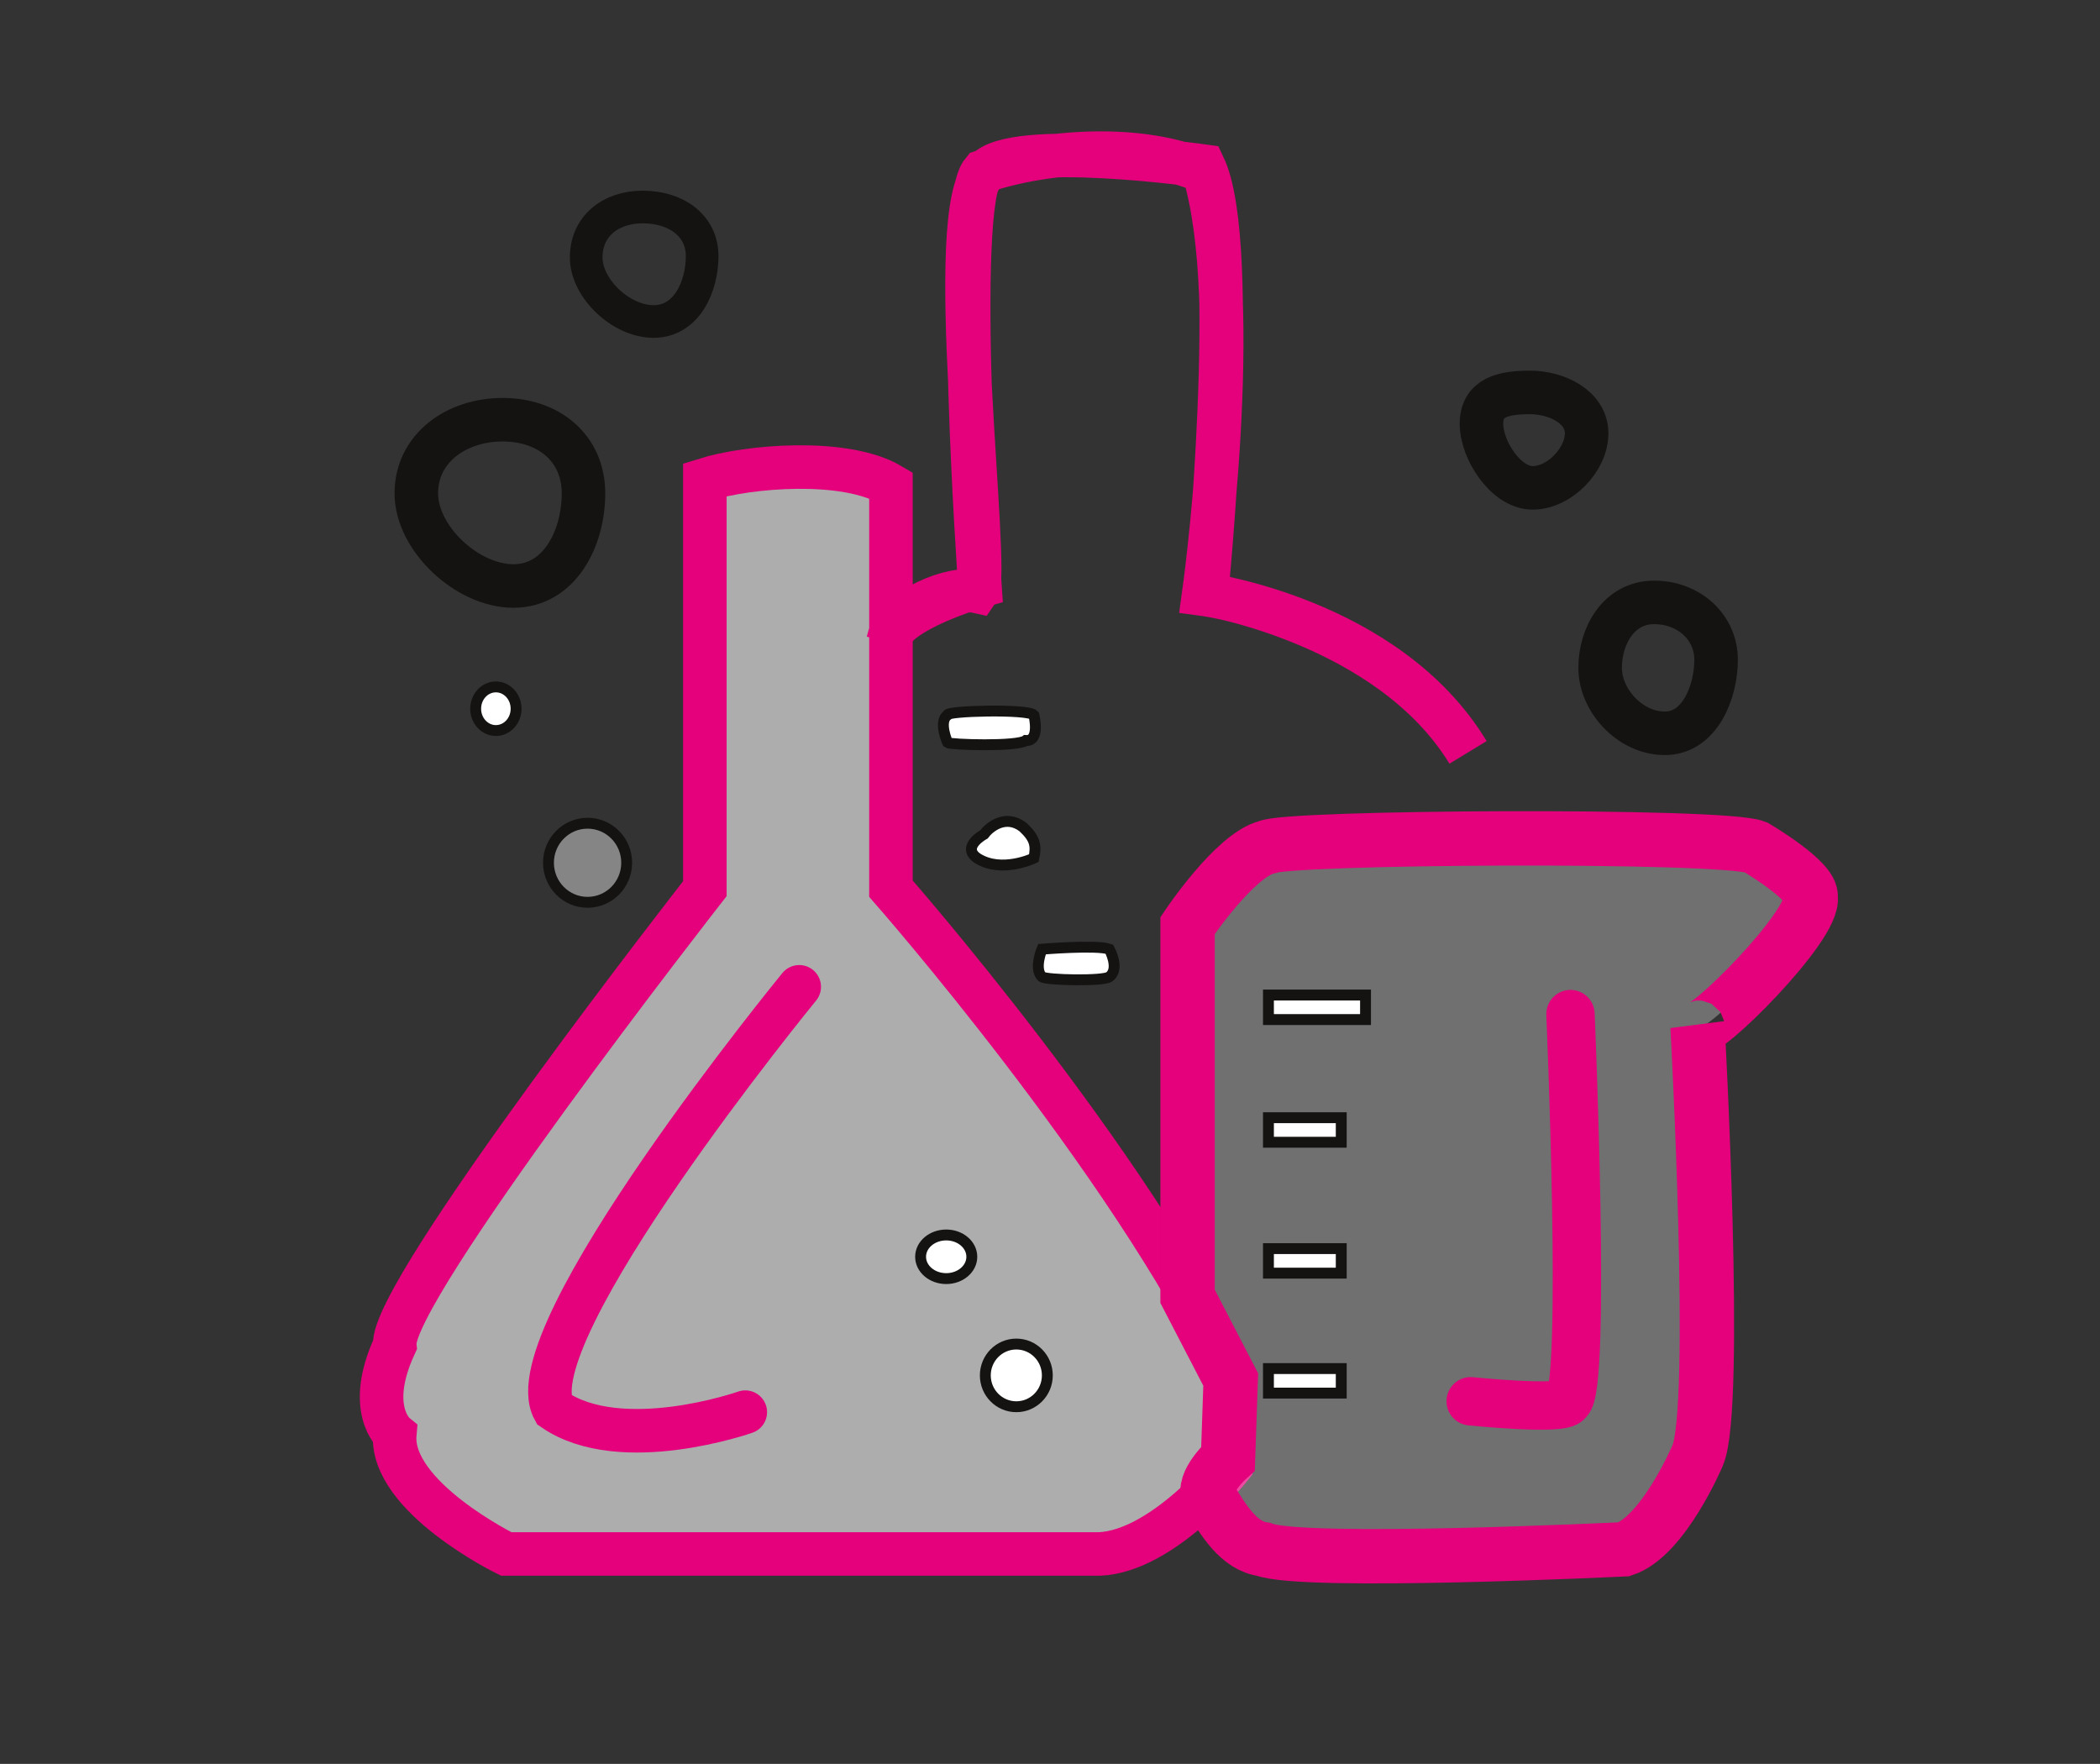 <?xml version="1.0" encoding="UTF-8"?>
<svg width="595.28pt" xmlns:xlink="http://www.w3.org/1999/xlink" viewBox="0 0 595.28 500" xmlns="http://www.w3.org/2000/svg" xmlns:inkscape="http://www.inkscape.org/namespaces/inkscape" height="500pt" version="1.1">
 <rect x="0" y="0" width="595.28" height="500" fill="#333333" stroke="none"/>
 <defs>
  <clipPath id="Clip0">
   <path d="M0 0 L30.558 0 L30.558 30.018 L0 30.018 L0 0 Z"/>
  </clipPath>
 </defs>
 <g inkscape:label="Fond de page" inkscape:groupmode="layer" id="Fond de page">
  <path transform="translate(-39.654, -4920)" d="M0 947.32 L350 0 L700 947.32 L525 947.32 L525 12445 L175 12445 L175 947.32 L0 947.32 Z" style="fill:none;stroke:none;"/>
  <g transform="translate(101.995, 37.233) scale(13.712, 13.712)" clip-rule="evenodd" id="Groupe 748" clip-path="url(#Clip0)" style="fill:none; stroke:none">
   <path transform="translate(0.45, 6.94)" d="M6.683 0.261 C7.575 -0.021 9.582 -0.19 10.53 0.374 L10.53 8.716 C10.53 8.716 15.435 14.297 17.554 18.73 L17.554 20.669 C17.554 20.669 16.16 22.414 14.838 22.47 C14.838 22.47 2.781 22.47 2.577 22.47 C2.577 22.47 0.161 21.286 0.273 19.99 C0.273 19.99 -0.341 19.483 0.273 18.154 C0.161 17.059 6.683 8.716 6.683 8.716 L6.683 0.261 Z" style="fill:#ffffff; fill-rule:evenodd; fill-opacity:0.6;stroke-width:0.9; stroke-linecap:butt; stroke-linejoin:miter; stroke-dasharray:none; stroke:#e5007c;"/>
   <path transform="translate(3.93, 17.685)" d="M5.154 0 C5.154 0 -0.755 7.215 0.081 8.737 C1.475 9.695 4.039 8.793 4.039 8.793 " style="fill:none;stroke-width:0.9; stroke-linecap:round; stroke-linejoin:miter; stroke-dasharray:none; stroke:#e5007c;"/>
   <path transform="translate(12.931, 25.07)" d="M1.282 0.648 C1.282 1.006 0.995 1.296 0.641 1.296 C0.287 1.296 0 1.006 0 0.648 C0 0.29 0.287 0 0.641 0 C0.995 0 1.282 0.29 1.282 0.648 Z" style="fill:#ffffff; fill-rule:evenodd;stroke-width:0.225; stroke-linecap:butt; stroke-linejoin:miter; stroke-dasharray:none; stroke:#151312;"/>
   <path transform="translate(11.593, 22.815)" d="M1.059 0.451 C1.059 0.7 0.822 0.902 0.53 0.902 C0.237 0.902 0 0.7 0 0.451 C0 0.202 0.237 0 0.53 0 C0.822 0 1.059 0.202 1.059 0.451 Z" style="fill:#ffffff; fill-rule:evenodd;stroke-width:0.225; stroke-linecap:butt; stroke-linejoin:miter; stroke-dasharray:none; stroke:#151312;"/>
   <path transform="translate(4.68, 1.564)" d="M2.397 1.015 C2.397 1.653 2.071 2.367 1.394 2.367 C0.716 2.367 0 1.681 0 1.043 C0 0.405 0.493 0 1.171 0 C1.848 0 2.397 0.376 2.397 1.015 Z" style="fill:none;stroke-width:0.675; stroke-linecap:butt; stroke-linejoin:miter; stroke-dasharray:none; stroke:#151312;"/>
   <path transform="translate(1.168, 5.961)" d="M3.456 1.522 C3.456 2.456 2.961 3.438 2.007 3.438 C1.052 3.438 0 2.456 0 1.522 C0 0.588 0.829 0 1.784 0 C2.738 0 3.456 0.588 3.456 1.522 Z" style="fill:none;stroke-width:0.9; stroke-linecap:butt; stroke-linejoin:miter; stroke-dasharray:none; stroke:#151312;"/>
   <path transform="translate(2.395, 11.485)" d="M0.836 0.451 C0.836 0.7 0.649 0.902 0.418 0.902 C0.187 0.902 0 0.7 0 0.451 C0 0.202 0.187 0 0.418 0 C0.649 0 0.836 0.202 0.836 0.451 Z" style="fill:#ffffff; fill-rule:evenodd;stroke-width:0.225; stroke-linecap:butt; stroke-linejoin:miter; stroke-dasharray:none; stroke:#151312;"/>
   <path transform="translate(3.9, 14.303)" d="M1.617 0.817 C1.617 1.269 1.255 1.635 0.808 1.635 C0.362 1.635 0 1.269 0 0.817 C0 0.366 0.362 0 0.808 0 C1.255 0 1.617 0.366 1.617 0.817 Z" style="fill:#ffffff; fill-rule:evenodd; fill-opacity:0.4;stroke-width:0.225; stroke-linecap:butt; stroke-linejoin:miter; stroke-dasharray:none; stroke:#151312;"/>
   <path transform="translate(23.188, 5.397)" d="M2.174 0.846 C2.174 1.39 1.613 1.973 1.059 1.973 C0.505 1.973 0 1.193 0 0.648 C0 0.103 0.449 0 1.003 0 C1.558 0 2.174 0.301 2.174 0.846 Z" style="fill:none;stroke-width:0.9; stroke-linecap:butt; stroke-linejoin:miter; stroke-dasharray:none; stroke:#151312;"/>
   <path transform="translate(25.641, 9.738)" d="M2.397 1.184 C2.397 1.853 2.061 2.706 1.338 2.706 C0.614 2.706 0 2.022 0 1.353 C0 0.684 0.391 0 1.115 0 C1.838 0 2.397 0.514 2.397 1.184 Z" style="fill:none;stroke-width:0.9; stroke-linecap:butt; stroke-linejoin:miter; stroke-dasharray:none; stroke:#151312;"/>
   <path transform="translate(17.112, 14.616)" d="M0 1.802 C0 1.802 0.978 0.343 1.644 0.182 C2.011 -0.033 11.087 -0.087 11.743 0.182 C11.743 0.182 12.935 0.881 12.88 1.213 C12.989 1.795 10.598 4.16 10.543 3.891 C10.543 3.891 10.978 11.794 10.543 12.762 C10.543 12.762 9.837 14.428 9.023 14.697 C9.023 14.697 2.391 15.02 1.567 14.697 C1.058 14.629 0.739 14.094 0.446 13.611 C0.275 13.328 0.836 12.821 0.836 12.821 L0.892 11.187 L0 9.467 L0 1.802 Z" style="fill:#ffffff; fill-rule:evenodd; fill-opacity:0.3;stroke-width:1.124; stroke-linecap:butt; stroke-linejoin:miter; stroke-dasharray:none; stroke:#e5007c;"/>
   <path transform="translate(18.784, 17.855)" d="M0 0 L2.007 0 L2.007 0.507 L0 0.507 L0 0 Z" style="fill:#ffffff; fill-rule:evenodd;stroke-width:0.225; stroke-linecap:round; stroke-linejoin:miter; stroke-dasharray:none; stroke:#151312;"/>
   <path transform="translate(18.784, 20.391)" d="M0 0 L1.505 0 L1.505 0.507 L0 0.507 L0 0 Z" style="fill:#ffffff; fill-rule:evenodd;stroke-width:0.225; stroke-linecap:butt; stroke-linejoin:miter; stroke-dasharray:none; stroke:#151312;"/>
   <path transform="translate(18.784, 23.097)" d="M0 0 L1.505 0 L1.505 0.507 L0 0.507 L0 0 Z" style="fill:#ffffff; fill-rule:evenodd;stroke-width:0.225; stroke-linecap:butt; stroke-linejoin:miter; stroke-dasharray:none; stroke:#151312;"/>
   <path transform="translate(18.784, 25.577)" d="M0 0 L1.505 0 L1.505 0.507 L0 0.507 L0 0 Z" style="fill:#ffffff; fill-rule:evenodd;stroke-width:0.225; stroke-linecap:butt; stroke-linejoin:miter; stroke-dasharray:none; stroke:#151312;"/>
   <path transform="translate(22.965, 18.249)" d="M2.063 0 C2.063 0 2.397 7.779 2.007 8.004 C1.923 8.202 0 8.004 0 8.004 " style="fill:none;stroke-width:1px; stroke-linecap:round; stroke-linejoin:round; stroke-dasharray:none; stroke:#e5007c;"/>
   <path transform="translate(10.924, 0.45)" d="M1.951 0.382 C3.289 -0.069 5.24 -0.182 6.522 0.382 C7.359 3.144 6.522 9.119 6.522 9.119 C6.522 9.119 10.313 9.626 11.986 12.388 C10.369 9.739 6.578 9.119 6.578 9.119 C6.578 9.119 7.303 1.904 6.522 0.269 C6.522 0.269 2.564 -0.295 2.007 0.382 C1.115 1.114 2.118 8.668 1.84 9.062 C1.338 8.95 0.167 9.401 0 10.077 C0.111 9.457 1.895 8.95 1.895 8.95 C1.895 8.95 1.338 1.114 1.951 0.382 Z" style="fill:none;stroke-width:0.9; stroke-linecap:round; stroke-linejoin:miter; stroke-dasharray:none; stroke:#e5007c;"/>
   <path transform="translate(12.064, 11.984)" d="M0.087 0.083 C0.031 -0.005 1.759 -0.049 1.871 0.083 C1.871 0.083 2.01 0.631 1.703 0.609 C1.536 0.741 0.142 0.697 0.087 0.653 C0.087 0.653 -0.108 0.215 0.087 0.083 Z" style="fill:#ffffff; fill-rule:evenodd;stroke-width:0.225; stroke-linecap:butt; stroke-linejoin:miter; stroke-dasharray:none; stroke:#151312;"/>
   <path transform="translate(12.644, 14.265)" d="M0.259 0.268 C0.37 0.119 0.705 -0.159 1.067 0.119 C1.318 0.354 1.346 0.503 1.29 0.76 C1.29 0.76 0.621 1.081 0.12 0.76 C-0.215 0.525 0.259 0.268 0.259 0.268 Z" style="fill:#ffffff; fill-rule:evenodd;stroke-width:0.225; stroke-linecap:butt; stroke-linejoin:miter; stroke-dasharray:none; stroke:#151312;"/>
   <path transform="translate(14.027, 16.865)" d="M0.074 0.042 C0.074 0.042 1.217 -0.053 1.468 0.042 C1.468 0.042 1.691 0.447 1.468 0.613 C1.357 0.708 0.158 0.684 0.074 0.613 C-0.093 0.447 0.074 0.042 0.074 0.042 Z" style="fill:#ffffff; fill-rule:evenodd;stroke-width:0.225; stroke-linecap:butt; stroke-linejoin:miter; stroke-dasharray:none; stroke:#151312;"/>
  </g>
 </g>
</svg>
